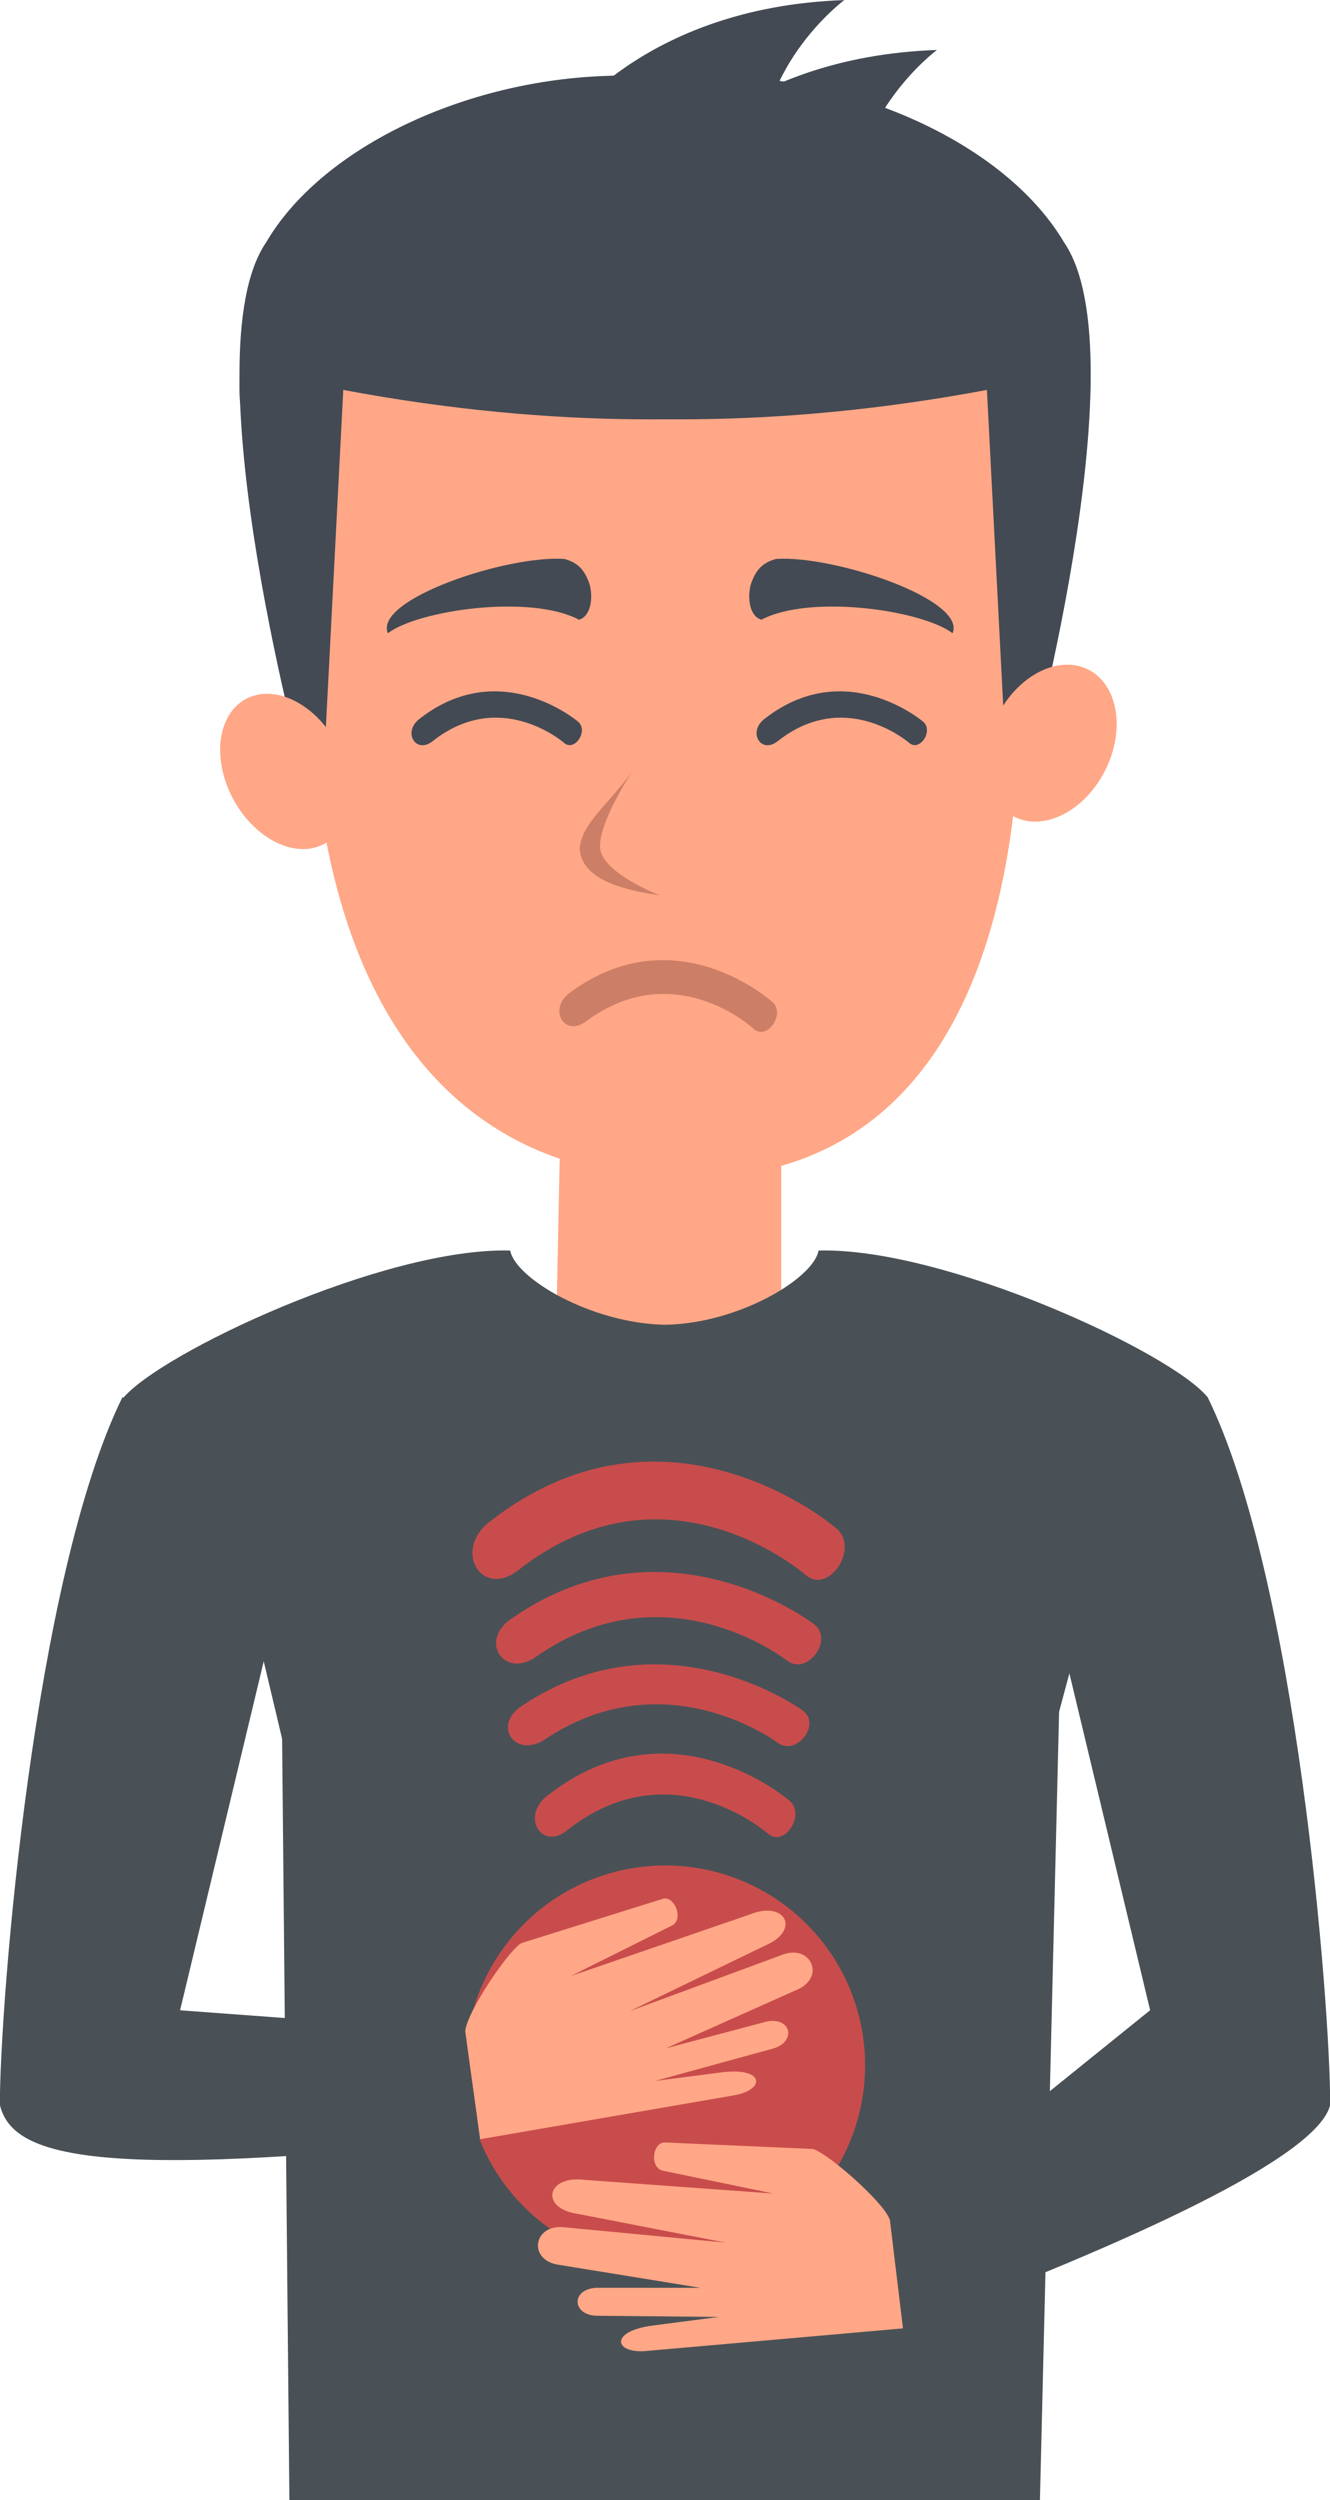 <svg id="elements" xmlns="http://www.w3.org/2000/svg" viewBox="0 0 195.19 366.8"><defs><style>.cls-1{fill:#ffa786;}.cls-2{fill:#434a54;}.cls-3{fill:#cc7e66;}.cls-4{fill:#4a5156;}.cls-5{fill:#c94c4c;}</style></defs><title>patient</title><path class="cls-1" d="M136.52,216.9c0,21.76-33.17,21.76-33.17,0l1.23-60.35h31.94Z" transform="translate(-21.87 -14.59)"/><path class="cls-1" d="M169.87,91s16.15,98.9-49.77,96.46c-59.51-2.19-52.21-80.84-52.21-80.84-3-5-8.94-35.34,2.73-47C94.76,35.44,149.14,24,169.87,62.91,173.59,69.89,168,80.73,169.87,91Z" transform="translate(-21.87 -14.59)"/><path class="cls-2" d="M155.3,123.59c-.38-.33-9.51-8-19.3-.25-2.45,1.93-4.41-1.29-2-3.22,11.87-9.37,23.23.26,23.34.35C158.93,121.81,156.85,124.93,155.3,123.59Z" transform="translate(-21.87 -14.59)"/><path class="cls-2" d="M104.66,123.59c-.38-.33-9.51-8-19.3-.25-2.45,1.93-4.41-1.29-2-3.22,11.87-9.37,23.23.26,23.34.35C108.29,121.81,106.2,124.93,104.66,123.59Z" transform="translate(-21.87 -14.59)"/><path class="cls-2" d="M64,67.14s39.17,16.59,102.71,4.66l2.77,53.66,2.54,4.67s17.52-63.21,6-80C170,36.57,149.73,26.7,128.88,25.76c-77.34-3.49-71.77,48-71.77,48" transform="translate(-21.87 -14.59)"/><path class="cls-2" d="M175,67.14S135.79,83.74,72.25,71.8l-2.77,53.66-2.54,4.67s-17.52-63.21-6-80C68.89,36.57,89.19,26.7,110,25.76c77.34-3.49,71.77,48,71.77,48" transform="translate(-21.87 -14.59)"/><path class="cls-1" d="M56.13,131.9c3.19,5.86,9.16,8.77,13.34,6.49s5-8.87,1.8-14.74-9.16-8.77-13.34-6.49S52.94,126,56.13,131.9Z" transform="translate(-21.87 -14.59)"/><path class="cls-1" d="M168.22,119.66c-3,6-1.86,12.58,2.52,14.77s10.35-.87,13.34-6.84,1.86-12.58-2.52-14.77S171.21,113.69,168.22,119.66Z" transform="translate(-21.87 -14.59)"/><path class="cls-3" d="M114.65,127.78c-3.29,4.62-7.47,7.63-7.7,11.33.26,4.64,6.72,6.12,11.7,6.83,0,0-8.44-3.24-8.71-6.95S114.65,127.78,114.65,127.78Z" transform="translate(-21.87 -14.59)"/><path class="cls-2" d="M133.62,105.51c-1.46-.35-2.18-2.64-1.59-5.09h0c.8-2.44,1.92-3.31,3.72-3.82,8.46-.58,28,5.93,25.92,10.9h0C157.19,104.11,140.82,101.73,133.62,105.51Z" transform="translate(-21.87 -14.59)"/><path class="cls-2" d="M106.84,105.51c1.46-.35,2.18-2.64,1.59-5.09h0c-.8-2.44-1.92-3.31-3.72-3.82-8.46-.58-28,5.93-25.92,10.9h0C83.27,104.11,99.64,101.73,106.84,105.51Z" transform="translate(-21.87 -14.59)"/><path class="cls-2" d="M117.78,40.66s11.76-17.7,41.6-18.74c0,0-14.11,10.47-12,26.69Z" transform="translate(-21.87 -14.59)"/><path class="cls-2" d="M104.18,33.34s11.76-17.7,41.6-18.74c0,0-14.11,10.47-12,26.69Z" transform="translate(-21.87 -14.59)"/><path class="cls-3" d="M132.48,165.54c-.48-.44-11.83-10.56-24.62-1.09-3.2,2.37-5.58-1.82-2.38-4.19,15.52-11.49,29.64,1.25,29.78,1.38C137.18,163.41,134.4,167.31,132.48,165.54Z" transform="translate(-21.87 -14.59)"/><path class="cls-4" d="M147.94,226.59c-8.87,6.11-18-2-29.93-1.93s-15.11.18-24-5.93c-11.8-1.59-16-15.34-31.27-4.67l1.6,167.33H174.49L178.61,212C163.66,200.92,161.87,225.29,147.94,226.59Z" transform="translate(-21.87 -14.59)"/><path class="cls-4" d="M199.15,219.65c-5.22-6.57-38.66-22.08-57.15-21.58-.73,4.09-11.72,10.71-22.51,10.89-10.79-.18-22-6.79-22.74-10.89-18.5-.51-51.68,15.19-56.9,21.76l18.06,27.28,11.15,47H169.69L185.82,234Z" transform="translate(-21.87 -14.59)"/><circle class="cls-5" cx="97.63" cy="303.03" r="29.33"/><path class="cls-1" d="M152.48,340.34c-.8-2.68-10-10.58-11.5-10.46l-21.39-.94c-1.92-.26-2.51,3.74-.37,4.15l16.17,3.34-27.63-2c-5.72-.77-6.75,4.22-1,5l21.61,4.2-23.56-2.24c-4.69-.63-5.57,4.87-.89,5.5l20.74,3.37H109.31c-3.77.27-3.43,4.11.25,4.1l17.82.17-9.9,1.29c-6.29.89-5.39,4.17-.69,3.7l37.6-3.31Z" transform="translate(-21.87 -14.59)"/><path class="cls-4" d="M199.09,219.56c13.05,26.54,18,88.94,18,103.85-1.8,7.63-29.1,20.16-62.66,32.74l-1.93-15.82,38.16-30.8-15.89-66.28Z" transform="translate(-21.87 -14.59)"/><path class="cls-1" d="M90.15,312.67c.09-2.79,6.93-12.78,8.44-13.05L119,293.23c1.79-.74,3.38,3,1.42,3.91l-14.77,7.37,26.19-9c5.34-2.21,7.6,2.35,2.27,4.56l-19.81,9.59,22.21-8.2c4.37-1.81,6.63,3.28,2.27,5.09l-19.19,8.57,14.8-3.93c3.71-.71,4.37,3.09.81,4L118,319.91l9.9-1.28c6.3-.75,6.28,2.65,1.61,3.4l-37.19,6.43Z" transform="translate(-21.87 -14.59)"/><path class="cls-4" d="M39.85,219.56c-13.05,26.54-18,88.94-18,103.85,1.8,7.63,14,11.08,70.47,5l-2.19-15.78L48.3,309.54l15.89-66.28Z" transform="translate(-21.87 -14.59)"/><path class="cls-5" d="M134.58,283.63c-.59-.51-14.5-12.36-29.49-.49-3.75,3-6.73-2-3-5,18.19-14.39,35.5.52,35.67.67C140.14,280.89,136.94,285.7,134.58,283.63Z" transform="translate(-21.87 -14.59)"/><path class="cls-5" d="M136,270.28c-.68-.5-16.79-12.1-34.13-.5-4.34,2.9-7.8-2-3.45-4.88,21-14.07,41.09.53,41.29.68C142.42,267.61,138.72,272.31,136,270.28Z" transform="translate(-21.87 -14.59)"/><path class="cls-5" d="M137.36,258.22c-.73-.57-18.1-13.67-36.8-.56-4.68,3.28-8.41-2.23-3.72-5.51,22.69-15.91,44.3.59,44.52.76C144.29,255.2,140.3,260.52,137.36,258.22Z" transform="translate(-21.87 -14.59)"/><path class="cls-5" d="M140.1,245.66c-.84-.72-20.73-17.51-42.16-.7-5.37,4.21-9.63-2.85-4.26-7.06,26-20.39,50.76.74,51,1C148,241.79,143.47,248.6,140.1,245.66Z" transform="translate(-21.87 -14.59)"/></svg>